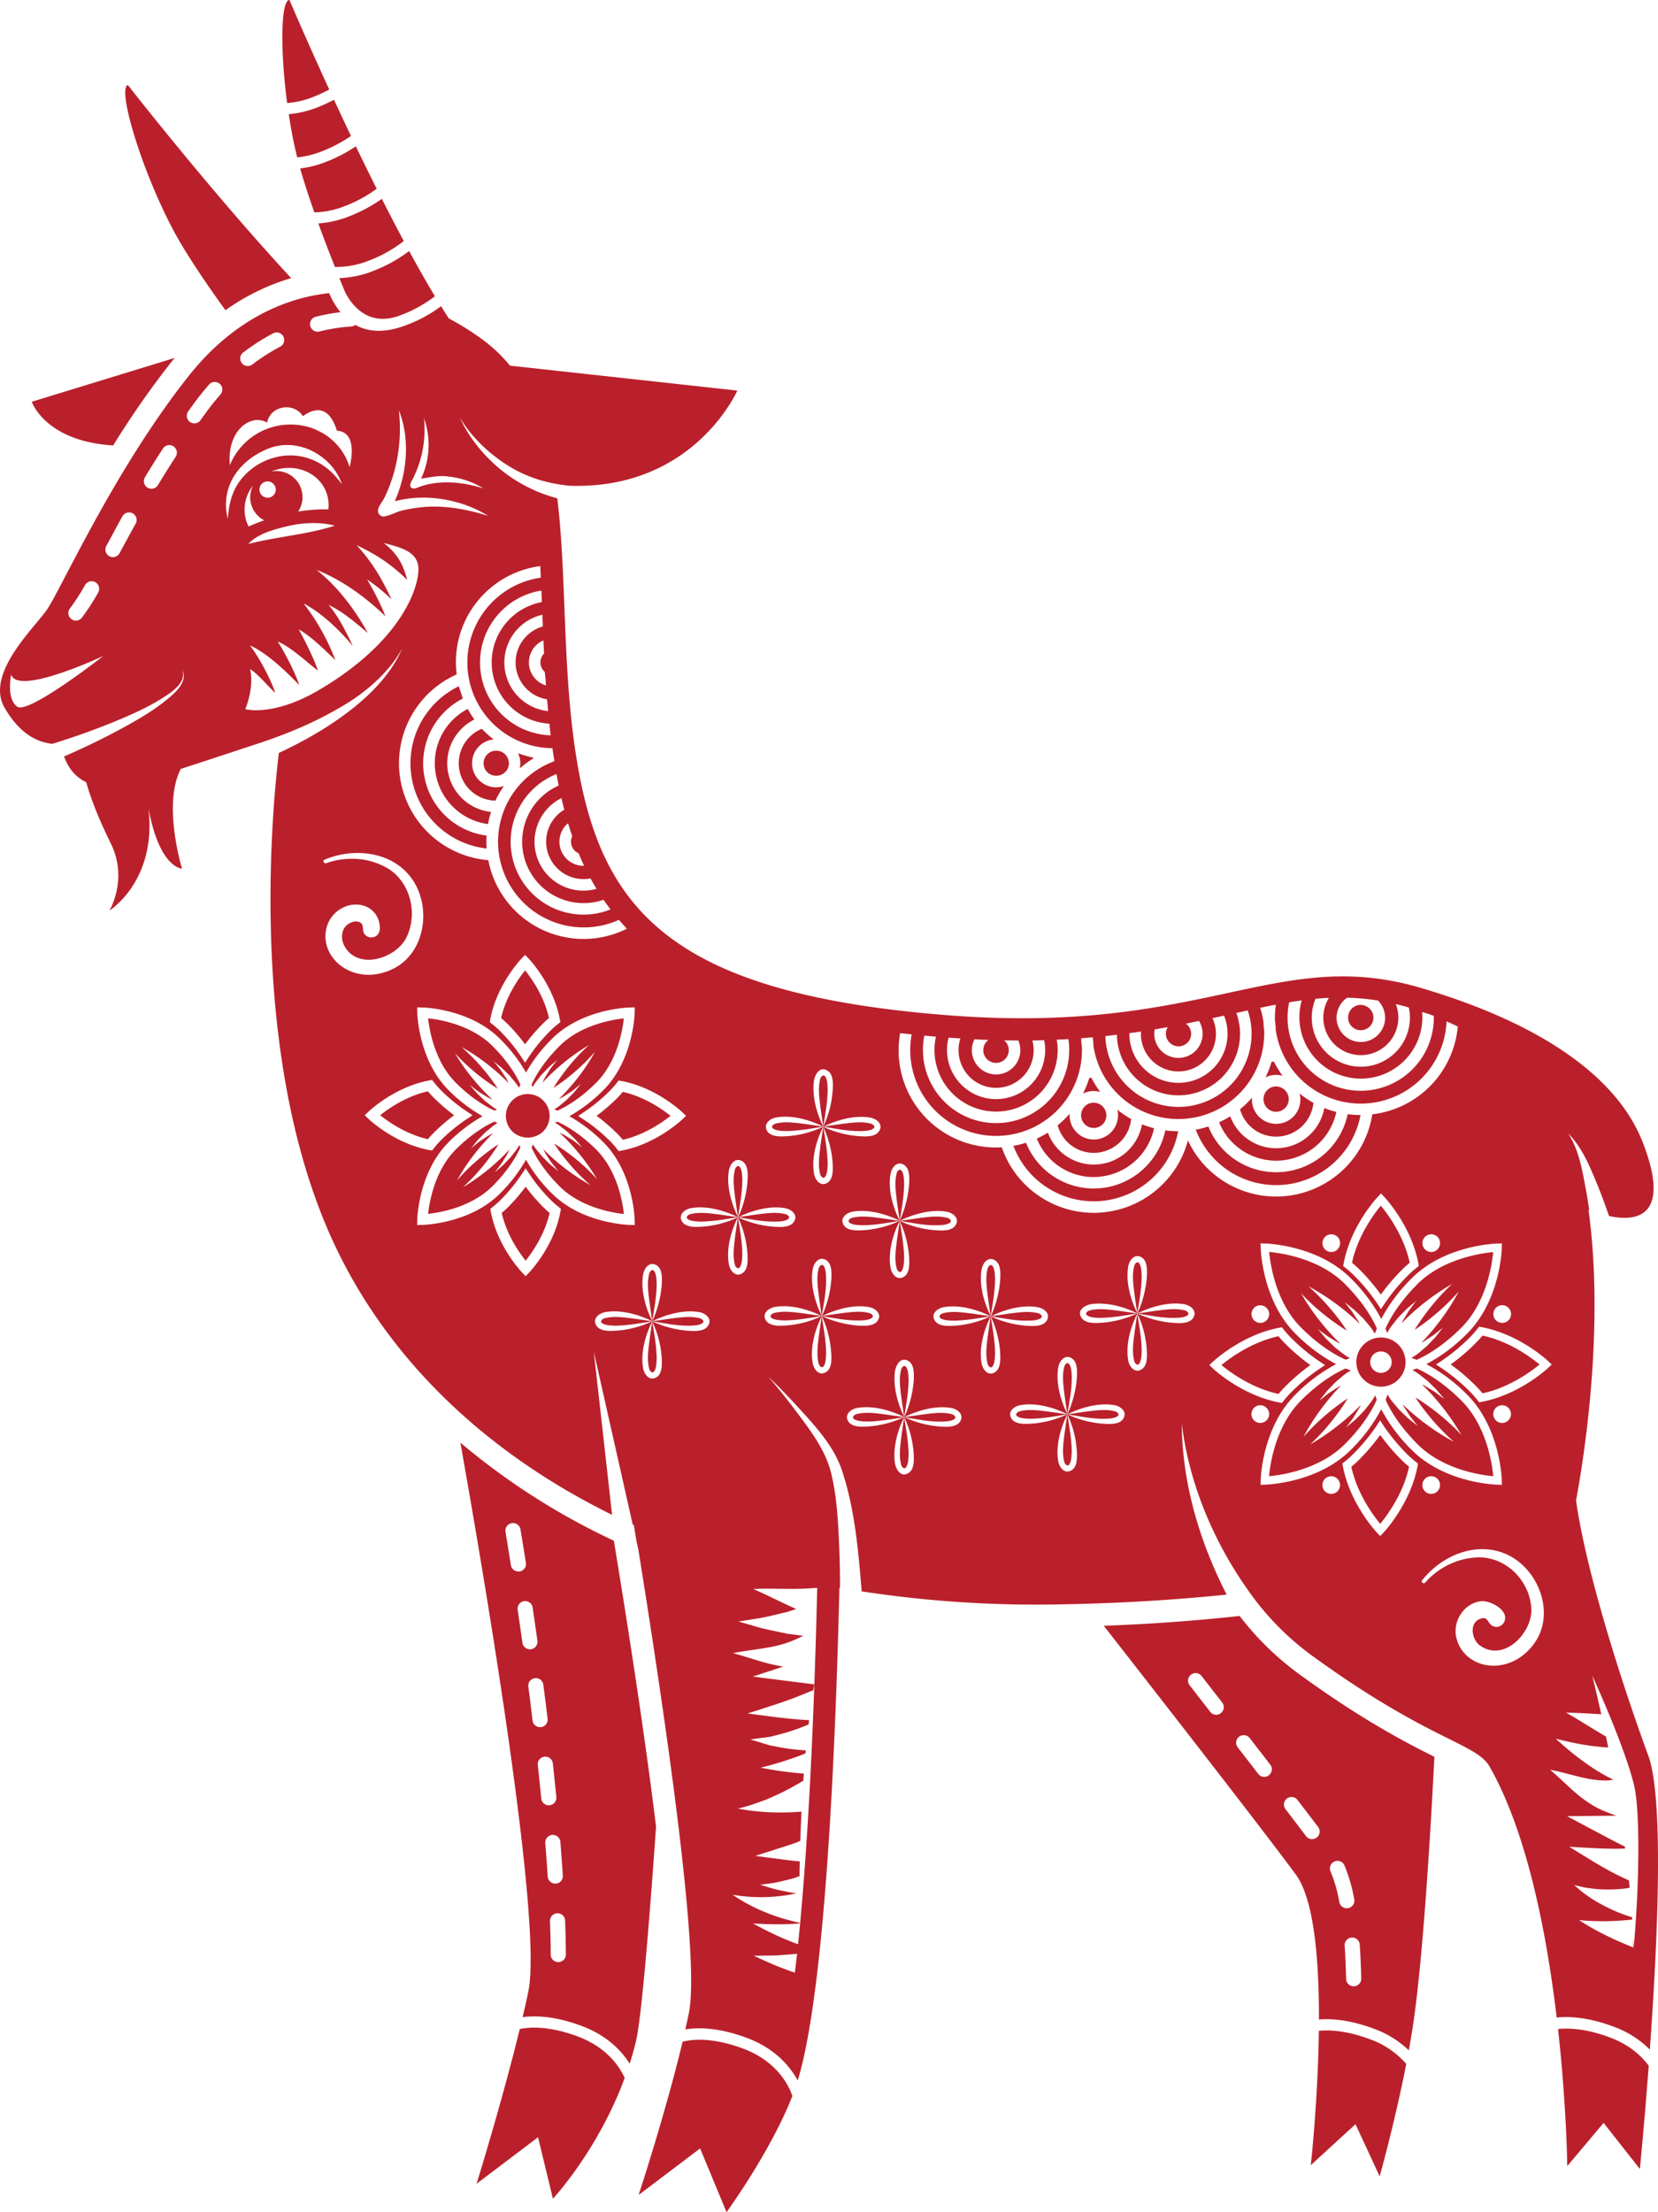 <svg id="图层_1" data-name="图层 1" xmlns="http://www.w3.org/2000/svg" viewBox="0 0 997.67 1331"><defs><style>.cls-1{fill:#ba202b;}</style></defs><path class="cls-1" d="M592.47,472.66A132.77,132.77,0,0,1,632,453.34c-49.27-53.27-98.22-116.17-98.22-116.17-7.29,1.95,11.22,61.37,33,97.29C574.29,446.85,583.55,460.33,592.47,472.66Z" transform="translate(-456.81 -286)"/><path class="cls-1" d="M524.91,554A545.7,545.7,0,0,1,560,503.68c.65-.81,1.31-1.57,2-2.35l-86.08,26.39S483.94,551.52,524.91,554Z" transform="translate(-456.81 -286)"/><path class="cls-1" d="M507.5,751.51s2.14,14,16,42c10.62,21.57-.85,40.35-.85,40.35s28.58-17.66,23.53-61.35c6.72,36.13,20.16,36.13,20.16,36.13S552.88,765,568,744.8C544.48,739.75,507.5,751.51,507.5,751.51Z" transform="translate(-456.81 -286)"/><path class="cls-1" d="M804.78,1511.38c-18-6.76-29.88-5.72-35.21-4.58-10.65,43.74-26,93.11-26,93.11l37-28,8.94,37s27.15-29,43.2-72.67C829.66,1529.47,822,1517.89,804.78,1511.38Z" transform="translate(-456.81 -286)"/><path class="cls-1" d="M774.72,1484.24c-1,4.94-2.19,10.12-3.44,15.43,7.18-1,19.22-.87,35.87,5.41,15.16,5.72,23.77,15,28.56,22.57,1.37-4.28,2.62-8.66,3.71-13.17,3.26-13.46,7.79-67.33,12.16-129.44C846,1339.3,837.42,1281.22,826.19,1213A415.58,415.58,0,0,1,733.84,1154C749.89,1244.33,783.33,1443,774.72,1484.24ZM797.3,1462a4.55,4.55,0,0,1-9.1,0c0-6.31-.19-13.07-.43-20.12a4.58,4.58,0,0,1,4.38-4.71,4.53,4.53,0,0,1,4.71,4.38C797.12,1448.73,797.27,1455.59,797.3,1462Zm-3.29-67.8c.54,6.83,1,13.61,1.47,20.29a4.55,4.55,0,0,1-4.24,4.84,4.62,4.62,0,0,1-4.85-4.25q-.64-10-1.47-20.13a4.56,4.56,0,0,1,9.09-.75ZM789.47,1347c.72,6.68,1.43,13.44,2.1,20.19a4.57,4.57,0,0,1-4.1,5,3.19,3.19,0,0,1-.45,0,4.56,4.56,0,0,1-4.52-4.12c-.65-6.73-1.36-13.44-2.08-20.09a4.55,4.55,0,1,1,9.05-1Zm-25.24-119.29c-2-12.6-3.24-20-3.24-20a4.55,4.55,0,0,1,9-1.53s1.26,7.44,3.26,20.13a4.57,4.57,0,0,1-3.79,5.21,5.81,5.81,0,0,1-.72,0A4.57,4.57,0,0,1,764.23,1227.73Zm6.95,46.7c-1-7.08-2-13.8-2.88-20a4.55,4.55,0,0,1,9-1.32c.91,6.25,1.88,13,2.88,20.08a4.56,4.56,0,0,1-3.88,5.15,4.46,4.46,0,0,1-.63,0A4.55,4.55,0,0,1,771.18,1274.43Zm3.6,26.73a4.55,4.55,0,1,1,9-1.18c.85,6.56,1.71,13.28,2.53,20.14a4.56,4.56,0,0,1-4,5.08c-.19,0-.37,0-.56,0a4.54,4.54,0,0,1-4.5-4C776.48,1314.39,775.64,1307.68,774.78,1301.16Z" transform="translate(-456.81 -286)"/><path class="cls-1" d="M1250.46,1501.08c7.35-.62,18.54.08,33.42,5.68a59.37,59.37,0,0,1,20.65,12.86c.75-4,1.44-8.11,2.08-12.13,6.69-41.87,11.59-130.06,13.32-164.48-17.73-8.87-43.83-22.33-82.31-50.42a174.76,174.76,0,0,1-34.87-34.32c-26.36,2.89-53.74,4.87-81.77,5.92,30.23,38.71,96.75,124,115.61,149.74C1247.59,1428.93,1250.54,1465.35,1250.46,1501.08ZM1275,1456c.44,6.31.75,13.19.91,20.44a4.55,4.55,0,1,1-9.1.2c-.16-7.11-.45-13.85-.89-20a4.57,4.57,0,0,1,4.23-4.86A4.51,4.51,0,0,1,1275,1456Zm-15.21-50a4.54,4.54,0,0,1,6,2.34,97.57,97.57,0,0,1,5.9,20.38,4.56,4.56,0,0,1-3.63,5.33,5,5,0,0,1-.86.08,4.54,4.54,0,0,1-4.46-3.71,87.43,87.43,0,0,0-5.29-18.41A4.56,4.56,0,0,1,1259.78,1406Zm-68.35-89.25a4.55,4.55,0,0,1-6.39-.8l-12.42-16a4.55,4.55,0,0,1,7.18-5.59l12.43,16A4.55,4.55,0,0,1,1191.43,1316.74Zm28.92,37.35a4.47,4.47,0,0,1-2.77,1,4.57,4.57,0,0,1-3.61-1.76l-12.39-16a4.56,4.56,0,0,1,7.21-5.59l12.39,16A4.55,4.55,0,0,1,1220.35,1354.09Zm28.73,37.52a4.57,4.57,0,0,1-6.38-.87c-3.64-4.82-7.78-10.23-12.26-16.08a4.55,4.55,0,1,1,7.21-5.54c4.5,5.86,8.65,11.29,12.31,16.1A4.56,4.56,0,0,1,1249.08,1391.61Z" transform="translate(-456.81 -286)"/><path class="cls-1" d="M1281.48,1513.07c-14.24-5.38-24.69-5.83-31.08-5.2-.51,41.86-4.84,80.84-4.84,80.84l26.89-24.64,14.55,31.37s9.09-32.32,16-67.61A51.47,51.47,0,0,0,1281.48,1513.07Z" transform="translate(-456.81 -286)"/><path class="cls-1" d="M779.68,936.46l2.74-3.55,3.09-3.23c2-2.23,4.39-4,6.53-5.91-1.72,2.39-3.72,4.51-5.15,7.06l-2.26,3.66-1.44,3c1.82-1.94,3.77-4,5.84-5.9a125.74,125.74,0,0,1,14.88-12.13c4.3-2.95,7.29-4.67,7.29-4.67s-2.59,2.32-6.16,6a121.93,121.93,0,0,0-11.77,14.54c-1.23,1.73-2.35,3.5-3.44,5.26,1.75-1.14,3.48-2.32,5.18-3.58a122.2,122.2,0,0,0,14.06-12c3.56-3.6,5.78-6.22,5.78-6.22s-1.63,3-4.42,7.36a125.25,125.25,0,0,1-11.65,15.13c-1.85,2.11-3.82,4.09-5.71,6l2.9-1.51,3.55-2.34c2.46-1.47,4.51-3.49,6.82-5.25-1.87,2.17-3.52,4.65-5.66,6.64l-3.12,3.14-3.45,2.84a27.74,27.74,0,0,1-3.67,2.61,8,8,0,0,0,1.83.83c7.37-3.31,15.72-9.22,23.23-16.73,12.6-12.6,15.86-31.16,16.7-38.78-7.65.83-26.22,4.12-38.79,16.71-8,8-13.58,16.15-16.71,23.1.21.54.4,1.06.57,1.58A25.78,25.78,0,0,1,779.68,936.46Z" transform="translate(-456.81 -286)"/><path class="cls-1" d="M758.36,898.54c1.31,1.11,2.45,2.14,3.51,3.17a112.43,112.43,0,0,1,10.9,12.61,110.93,110.93,0,0,1,10.88-12.6c1.07-1.05,2.2-2.08,3.51-3.18-2.94-13.19-10.55-23.94-14.39-28.7C768.94,874.61,761.29,885.38,758.36,898.54Z" transform="translate(-456.81 -286)"/><path class="cls-1" d="M721.33,784a51.48,51.48,0,0,0,28.29,12.52,1.75,1.75,0,0,0,0-.33,59.52,59.52,0,0,1,0-7.44,43.8,43.8,0,0,1-14.31-82.44l-2.43-7.4A51.52,51.52,0,0,0,721.33,784Z" transform="translate(-456.81 -286)"/><path class="cls-1" d="M730.09,957a108.05,108.05,0,0,1-12.61-10.89c-1.06-1.06-2.1-2.2-3.19-3.5-13.19,2.94-23.93,10.56-28.7,14.39,4.78,3.83,15.54,11.47,28.7,14.41,1.09-1.3,2.12-2.44,3.19-3.51A111.1,111.1,0,0,1,730.09,957Z" transform="translate(-456.81 -286)"/><path class="cls-1" d="M661,453.33c1.21,3,2.38,5.82,3.47,8.45,2.73,5.31,12.56,22.09,33.69,13.77a79.47,79.47,0,0,0,20.35-11.3c-5.13-8.5-10.32-17.7-15.51-27.21a87,87,0,0,1-21.7,12A60,60,0,0,1,661,453.33Z" transform="translate(-456.81 -286)"/><path class="cls-1" d="M773.11,1000a111.13,111.13,0,0,1-10.89,12.61c-1,1-2.2,2.06-3.52,3.18,3,13.19,10.57,23.94,14.41,28.71,3.83-4.78,11.48-15.56,14.41-28.71-1.11-.92-2.32-2-3.51-3.17A112.51,112.51,0,0,1,773.11,1000Z" transform="translate(-456.81 -286)"/><path class="cls-1" d="M727.65,720.82a36.92,36.92,0,0,0,22.82,61,59,59,0,0,1,1.81-7.33,29.4,29.4,0,0,1-10-55.59,57.47,57.47,0,0,1-4-6.37A36.85,36.85,0,0,0,727.65,720.82Z" transform="translate(-456.81 -286)"/><path class="cls-1" d="M923.47,962.05c-1.4.38-3.16,2-1.24,3.14,2.15,1.28,5.62,1.27,7.82,1.35,7.47-.15,14.76-1.47,22.12-2.7-3.92-.54-7.83-1.15-11.75-1.68C934.88,961.49,929,960.57,923.47,962.05Z" transform="translate(-456.81 -286)"/><path class="cls-1" d="M982.11,965.19c1.92-1.14.19-2.75-1.22-3.14-5.5-1.48-11.43-.55-17,.1-3.93.54-7.83,1.15-11.75,1.69,7.28,1.22,14.88,2.8,22.05,2.7C976.68,966.5,979.92,966.49,982.11,965.19Z" transform="translate(-456.81 -286)"/><path class="cls-1" d="M648.36,420.43c3.31,9.13,6.76,18.08,10,26.2a53.13,53.13,0,0,0,20.53-3.87A79.33,79.33,0,0,0,699.78,431c-4.45-8.3-8.87-16.81-13.21-25.35a91,91,0,0,1-19.79,10.57A61.61,61.61,0,0,1,648.36,420.43Z" transform="translate(-456.81 -286)"/><path class="cls-1" d="M637.43,387.35c.1.38.21.79.33,1.18,2.35,8.09,5.19,16.68,8.21,25.26A53.43,53.43,0,0,0,664.3,410a81.06,81.06,0,0,0,19.19-10.42c-4.32-8.59-8.52-17.17-12.55-25.55a90.61,90.61,0,0,1-18.17,9.44A62.36,62.36,0,0,1,637.43,387.35Z" transform="translate(-456.81 -286)"/><path class="cls-1" d="M950.36,992.57c.4,1.42,2,3.13,3.16,1.22,1.26-2.16,1.25-5.64,1.33-7.82-.15-7.48-1.46-14.77-2.68-22.13-.56,3.93-1.15,7.84-1.7,11.76C949.82,981.14,948.89,987.07,950.36,992.57Z" transform="translate(-456.81 -286)"/><path class="cls-1" d="M1425.74,1511.94c-14.52-5.46-25.06-5.83-31.41-5.15,5.17,46.38,5.55,82.48,5.55,82.48l21.86-26,21.83,27.74s2.65-26.36,5.34-62.15C1444.46,1522.88,1437.26,1516.29,1425.74,1511.94Z" transform="translate(-456.81 -286)"/><path class="cls-1" d="M969.47,1018.74c-1.41.39-3.14,2-1.23,3.14,2.16,1.28,5.64,1.25,7.82,1.34,7.48-.15,14.77-1.45,22.14-2.67-3.93-.57-7.84-1.16-11.77-1.7C980.9,1018.19,975,1017.27,969.47,1018.74Z" transform="translate(-456.81 -286)"/><path class="cls-1" d="M996.37,1049.25c.4,1.41,2,3.14,3.15,1.23,1.28-2.14,1.25-5.63,1.35-7.81-.16-7.47-1.46-14.77-2.67-22.12-.58,3.92-1.16,7.83-1.7,11.75C995.83,1037.84,994.9,1043.76,996.37,1049.25Z" transform="translate(-456.81 -286)"/><path class="cls-1" d="M815.8,957.36a110.11,110.11,0,0,1,12.59,10.89c1,1,2.07,2.18,3.19,3.51,13.19-3,23.94-10.58,28.7-14.4-4.77-3.83-15.55-11.47-28.7-14.41-1.12,1.35-2.16,2.5-3.19,3.52A111.11,111.11,0,0,1,815.8,957.36Z" transform="translate(-456.81 -286)"/><path class="cls-1" d="M1028.13,1021.88c1.92-1.13.18-2.75-1.23-3.14-5.5-1.46-11.42-.55-17,.11-3.92.54-7.84,1.13-11.74,1.7,7.27,1.21,14.86,2.78,22,2.67C1022.69,1023.18,1025.92,1023.17,1028.13,1021.88Z" transform="translate(-456.81 -286)"/><path class="cls-1" d="M999.52,990.61c-1.15-1.92-2.75-.17-3.15,1.23-1.47,5.5-.53,11.41.13,17,.54,3.93,1.12,7.83,1.7,11.75,1.21-7.28,2.56-14.89,2.67-22.06C1000.76,996,1000.82,992.79,999.52,990.61Z" transform="translate(-456.81 -286)"/><path class="cls-1" d="M1276.3,905.83a7.74,7.74,0,0,0,5.18-2.7,7.61,7.61,0,0,0,1.73-5.57,7.78,7.78,0,0,0-8.26-6.92,7.62,7.62,0,0,0,1.35,15.19Z" transform="translate(-456.81 -286)"/><path class="cls-1" d="M953.52,933.91c-1.15-1.91-2.76-.18-3.16,1.23-1.45,5.5-.54,11.42.11,17,.55,3.92,1.14,7.83,1.7,11.74,1.22-7.27,2.59-14.86,2.68-22C954.75,939.37,954.8,936.1,953.52,933.91Z" transform="translate(-456.81 -286)"/><path class="cls-1" d="M904.21,1518.67c-19.82-7.47-32.26-5.43-36.65-4.23-10.5,43.79-26.47,92.2-26.47,92.2l37-28L894,1617s26.69-36.7,39.61-69.89C932,1542.1,925.28,1526.61,904.21,1518.67Z" transform="translate(-456.81 -286)"/><path class="cls-1" d="M747.81,745.71a7.62,7.62,0,0,0,2.58,5.24,7.81,7.81,0,0,0,10.72-.71,7.38,7.38,0,0,0,1.89-5.48,7.61,7.61,0,0,0-15.19,1Z" transform="translate(-456.81 -286)"/><path class="cls-1" d="M738.49,730.35a22.49,22.49,0,0,0,16.44,37.37,58.15,58.15,0,0,1,5.09-8.79,14.49,14.49,0,0,1-15.53-23.3,14.56,14.56,0,0,1,9.32-4.76l.64.46c-1.19-.9-2.38-1.83-3.52-2.82-1.46-1.3-2.84-2.65-4.16-4A22.43,22.43,0,0,0,738.49,730.35Z" transform="translate(-456.81 -286)"/><path class="cls-1" d="M645.27,344.33a91.18,91.18,0,0,0,9.66-4.45C640.62,308.71,631,286,631,286c-5.26,0-5.63,30.12-1.41,62A54,54,0,0,0,645.27,344.33Z" transform="translate(-456.81 -286)"/><path class="cls-1" d="M630.56,354.7c1.35,8.89,3,17.78,5.11,26a55.47,55.47,0,0,0,14.63-3.59A83.92,83.92,0,0,0,668,367.81c-3.57-7.52-7-14.82-10.22-21.79a97,97,0,0,1-10,4.59A61.23,61.23,0,0,1,630.56,354.7Z" transform="translate(-456.81 -286)"/><path class="cls-1" d="M769.54,748.35a59,59,0,0,1,8.78-6.38l-.66.44c0-.21-.07-.41-.1-.61a57.51,57.51,0,0,1-9-2.61,14.45,14.45,0,0,1,1.32,5.13A14,14,0,0,1,769.54,748.35Z" transform="translate(-456.81 -286)"/><path class="cls-1" d="M981.18,1079.16c1.91-1.15.19-2.75-1.21-3.13-5.51-1.48-11.43-.55-17,.11-3.93.52-7.84,1.12-11.75,1.68,7.27,1.22,14.87,2.77,22,2.68C975.75,1080.47,979,1080.46,981.18,1079.16Z" transform="translate(-456.81 -286)"/><path class="cls-1" d="M1118.86,943a58.1,58.1,0,0,1-6.1-10.13c.26.57.6,1.09.87,1.64-.22,0-.44,0-.67,0s-.5.06-.74.1c.17-.6.39-1.18.54-1.77a59.15,59.15,0,0,1-4.28,11.13,14.66,14.66,0,0,1,5.17-1.49A14.44,14.44,0,0,1,1118.86,943Z" transform="translate(-456.81 -286)"/><path class="cls-1" d="M1051.1,1106.66c.38,1.4,2,3.14,3.15,1.22,1.28-2.15,1.25-5.63,1.35-7.82-.15-7.47-1.47-14.77-2.69-22.12-.57,3.92-1.17,7.83-1.7,11.75C1050.55,1095.24,1049.62,1101.16,1051.1,1106.66Z" transform="translate(-456.81 -286)"/><path class="cls-1" d="M1115.63,964.63a7.6,7.6,0,0,0,6.9-8.27,7.78,7.78,0,0,0-8.26-6.91,7.62,7.62,0,1,0,1.36,15.18Z" transform="translate(-456.81 -286)"/><path class="cls-1" d="M1148.69,985.28a43.94,43.94,0,0,1-74.51-11.73,57.37,57.37,0,0,1-7.57,1.89,51.7,51.7,0,0,0,99.14-8.81,58.73,58.73,0,0,1-7.74-.52A43.55,43.55,0,0,1,1148.69,985.28Z" transform="translate(-456.81 -286)"/><path class="cls-1" d="M1228.58,933.27a61.81,61.81,0,0,1-5.22-8.49c-.22,0-.44,0-.67,0s-.48.07-.73.1a59.55,59.55,0,0,1-3.65,9.33,14.21,14.21,0,0,1,5.09-1.44A14.47,14.47,0,0,1,1228.58,933.27Z" transform="translate(-456.81 -286)"/><path class="cls-1" d="M1142.47,1046.31c-1.15-1.9-2.75-.18-3.13,1.24-1.49,5.49-.57,11.41.1,17,.54,3.92,1.13,7.83,1.69,11.76,1.22-7.29,2.59-14.89,2.69-22C1143.72,1051.77,1143.77,1048.51,1142.47,1046.31Z" transform="translate(-456.81 -286)"/><path class="cls-1" d="M1118.23,994a37.06,37.06,0,0,0,33-29.17,57.77,57.77,0,0,1-7.24-2.37,29.48,29.48,0,0,1-56.64,5,55.5,55.5,0,0,1-6.66,3.59,36.9,36.9,0,0,0,37.58,23Z" transform="translate(-456.81 -286)"/><path class="cls-1" d="M1117,979.53a22.6,22.6,0,0,0,20.45-20.24,58.91,58.91,0,0,1-8.34-5.63,10.07,10.07,0,0,1,.39,2.09,14.57,14.57,0,0,1-26.11,10.11,14.78,14.78,0,0,1-2.91-7.53,14.15,14.15,0,0,1,0-2.26,59.29,59.29,0,0,1-7.24,7A22.41,22.41,0,0,0,1117,979.53Z" transform="translate(-456.81 -286)"/><path class="cls-1" d="M1100.38,1107c-1.16-1.92-2.75-.18-3.15,1.22-1.47,5.51-.54,11.42.11,17,.54,3.93,1.13,7.83,1.7,11.75,1.21-7.27,2.76-14.88,2.67-22C1101.69,1112.44,1101.67,1109.2,1100.38,1107Z" transform="translate(-456.81 -286)"/><path class="cls-1" d="M1070.32,1135.14c-1.41.38-3.14,2-1.23,3.15,2.17,1.28,5.65,1.25,7.84,1.34,7.47-.15,14.76-1.45,22.11-2.68-3.92-.56-7.82-1.16-11.75-1.7C1081.76,1134.59,1075.82,1133.67,1070.32,1135.14Z" transform="translate(-456.81 -286)"/><path class="cls-1" d="M1097.23,1165.66c.4,1.4,2,3.14,3.15,1.22,1.28-2.15,1.25-5.64,1.33-7.82-.13-7.47-1.45-14.77-2.67-22.11-.57,3.92-1.16,7.82-1.7,11.75C1096.69,1154.24,1095.74,1160.17,1097.23,1165.66Z" transform="translate(-456.81 -286)"/><path class="cls-1" d="M1112.42,1074.45c-1.42.39-3.14,2-1.23,3.15,2.16,1.28,5.65,1.25,7.84,1.33,7.46-.14,14.75-1.45,22.1-2.66-3.92-.57-7.83-1.16-11.76-1.71C1123.84,1073.91,1117.91,1073,1112.42,1074.45Z" transform="translate(-456.81 -286)"/><path class="cls-1" d="M1139.33,1105c.39,1.41,2,3.14,3.14,1.24,1.28-2.16,1.26-5.64,1.35-7.83-.15-7.47-1.47-14.77-2.69-22.11-.56,3.91-1.15,7.82-1.69,11.75C1138.77,1093.55,1137.85,1099.48,1139.33,1105Z" transform="translate(-456.81 -286)"/><path class="cls-1" d="M1129,1138.29c1.92-1.14.18-2.76-1.23-3.15-5.5-1.47-11.42-.55-17,.1-3.93.55-7.84,1.15-11.76,1.71,7.27,1.21,14.88,2.78,22,2.68C1123.54,1139.59,1126.79,1139.58,1129,1138.29Z" transform="translate(-456.81 -286)"/><path class="cls-1" d="M1171.08,1077.6c1.91-1.15.19-2.75-1.23-3.15-5.49-1.48-11.42-.55-17,.11-3.92.55-7.84,1.14-11.76,1.71,7.28,1.2,14.89,2.77,22,2.66C1165.62,1078.9,1168.88,1078.9,1171.08,1077.6Z" transform="translate(-456.81 -286)"/><path class="cls-1" d="M1269.11,1103.18l-.85-.49a32,32,0,0,1-4.21-2.89l-4-3.15-5.39-5.27-4.8-5.69,5.94,4.41,6.25,3.77,1.31.6c-1.69-1.63-3.41-3.36-5-5.1a142.47,142.47,0,0,1-13.51-17c-3.28-4.87-5.17-8.27-5.17-8.27s2.63,2.89,6.89,6.84a137.32,137.32,0,0,0,16.53,13c1.41,1,2.8,1.83,4.19,2.68-.89-1.37-1.81-2.74-2.82-4.12a136.1,136.1,0,0,0-13.36-15.92c-4-4.08-6.92-6.59-6.92-6.59s3.41,1.75,8.35,4.85a141.07,141.07,0,0,1,17.28,12.9c1.76,1.51,3.51,3.15,5.17,4.75l-.63-1.23-3.88-6-4.51-5.72,5.79,4.58,5.39,5.17,3.24,3.87a27.79,27.79,0,0,1,3,4.1l.52.81c.14,0,.27-.08.4-.1.3-.88.6-1.78,1-2.69-3.52-8-9.89-17.42-19.27-26.8-15.15-15.16-37.78-18.51-45.53-19.23.72,7.76,4.09,30.42,19.22,45.54,9.37,9.38,18.77,15.75,26.79,19.27C1267.38,1103.76,1268.24,1103.46,1269.11,1103.18Z" transform="translate(-456.81 -286)"/><path class="cls-1" d="M1292,1087.09a28,28,0,0,1,2.89-4.21l3.14-4,5.27-5.4,5.68-4.81-4.41,5.95-3.76,6.26-.59,1.3c1.62-1.69,3.34-3.41,5.09-5a142.29,142.29,0,0,1,17-13.5c4.87-3.28,8.27-5.18,8.27-5.18s-2.9,2.63-6.84,6.9a136.73,136.73,0,0,0-13,16.53q-1.44,2.1-2.68,4.18c1.36-.89,2.72-1.81,4.11-2.82A138.82,138.82,0,0,0,1328,1070c4.07-4,6.57-6.93,6.57-6.93s-1.76,3.43-4.85,8.36a141,141,0,0,1-12.9,17.27c-1.5,1.78-3.14,3.51-4.73,5.17l1.21-.61,6-3.9,5.7-4.51-4.57,5.8-5.17,5.39-3.86,3.24a27.55,27.55,0,0,1-4.11,3l-1.17.76c1,.33,2.08.7,3.16,1.11,8-3.51,17.44-9.89,26.8-19.26,15.13-15.12,18.5-37.77,19.22-45.54-7.75.73-30.42,4.11-45.54,19.23-9.35,9.38-15.74,18.77-19.25,26.8.34.88.63,1.74.92,2.59Z" transform="translate(-456.81 -286)"/><path class="cls-1" d="M1284.36,1125.56l-.49.82a31.82,31.82,0,0,1-2.89,4.22l-3.16,4-5.25,5.39-5.69,4.8,4.4-5.94,3.77-6.25.59-1.29c-1.62,1.67-3.35,3.39-5.07,5a142.87,142.87,0,0,1-17,13.5c-4.88,3.29-8.29,5.18-8.29,5.18s2.9-2.64,6.84-6.89a138.49,138.49,0,0,0,13-16.54c.94-1.39,1.82-2.78,2.67-4.19-1.38.91-2.73,1.82-4.12,2.84a136.79,136.79,0,0,0-15.92,13.35c-4.08,4-6.59,6.93-6.59,6.93s1.76-3.43,4.87-8.35a139.9,139.9,0,0,1,12.89-17.29c1.5-1.76,3.14-3.51,4.75-5.17l-1.23.61-6,3.89-5.71,4.51,4.58-5.78,5.18-5.39,3.86-3.24a27.79,27.79,0,0,1,4.1-3l1.16-.76c-1-.34-2.09-.7-3.16-1.12-8,3.51-17.42,9.9-26.79,19.26-15.15,15.14-18.51,37.78-19.22,45.54,7.75-.71,30.41-4.1,45.54-19.23,9.37-9.36,15.74-18.77,19.26-26.79C1284.94,1127.26,1284.65,1126.41,1284.36,1125.56Z" transform="translate(-456.81 -286)"/><path class="cls-1" d="M1277.31,1116a14.8,14.8,0,1,0,0-20.93A14.79,14.79,0,0,0,1277.31,1116Zm5.91-15a6.45,6.45,0,1,1,0,9.13A6.44,6.44,0,0,1,1283.22,1101Z" transform="translate(-456.81 -286)"/><path class="cls-1" d="M1448.62,1342.23c-13.71-37.21-37-107.77-43.46-153.4,4-21.4,17.53-101.85,7.51-174.89l.4.14q-1-7.37-2.41-14.69c-2-10.67-4.14-22.19-10.22-31.36,8.06,7.9,12.67,19,16.93,29.27,2.78,6.68,5.27,13.5,7.62,20.35,22.07,4.67,35.41-5,20.55-43.74-21.69-56.62-99.15-83.15-132.72-93.21-87.51-26.23-130.16,28.22-285.17,16.18-173.11-13.44-211.76-67.22-225.21-163-7.1-50.62-4.83-103.1-10.28-148.06A91,91,0,0,1,762,571.55c-11.79-8.58-22.47-20.95-28.46-34.29,7,11.91,18.09,22.23,29.83,29.41,11.29,6.9,23.24,10.26,36,11.58C874.28,580.91,900.47,521,900.47,521L763.68,506A91.38,91.38,0,0,0,747,490.19a168.35,168.35,0,0,0-20.17-12.64c-1.53-2.36-3.07-4.82-4.62-7.32a82.93,82.93,0,0,1-21.53,11.6c-13.3,5-23,3.57-30.07-.35a4.26,4.26,0,0,1-2.34.95,106.34,106.34,0,0,0-19.13,3,4.39,4.39,0,0,1-1.13.15,4.56,4.56,0,0,1-1.12-9,114.83,114.83,0,0,1,14.78-2.74,46.7,46.7,0,0,1-6.8-11.47c-31.58,3.42-61.05,20.29-84.33,49.6-45.38,57.14-77.32,129.4-85.71,141.16s-37,38.65-25.2,58.82c9.66,16.57,20.45,20.66,28.66,21.59,13.74-4.23,27.35-9.11,40.6-14.68,8.72-3.68,17.45-7.65,25.46-12.72,5.51-3.48,15.16-9.6,12-17.3,4.11,7.63-5.28,15.08-10.6,19.26-7.57,6-16,10.88-24.42,15.51-11.69,6.4-23.74,12.22-36,17.54,7,18.74,24.3,22,48.31,14.5,19.7-6.16,54.71-17.72,72-23.47,16.14-5.53,31.35-12,46.07-20.68,14.13-8,29.39-20.83,37.08-35.39-6.32,15.4-20.11,29-33.2,38.8-12.85,9.67-26.56,17.32-41,24.14-4.85,40.57-18.24,192.53,36.65,302.28,32.49,65,88.57,119.07,163.88,156.1l-11-98.11,23.42,104,.67.31q.8,4.88,1.64,9.9l1.07,4.8c16.24,101.1,37.46,245.19,30.35,279.24-.65,3.11-1.35,6.27-2.08,9.48,6.94-1.19,19.51-1.5,37.32,5.2,17.21,6.48,26,17.58,30.3,25.52.19-.62.38-1.22.56-1.83,16.34-56.12,22.35-202.48,24.54-294.64l.36.06c0-8.78-.16-17.53-.55-26.29-.62-14.3-1.4-29-4.86-43-3.3-13.33-12-24.93-20.13-35.76-5.61-7.49-11.43-14.87-17.57-21.94,6.82,6.47,13.32,13.29,19.63,20.24,9.64,10.6,19.88,22,24.52,35.73,7.83,23.2,10,48.69,12,73.14a693.16,693.16,0,0,0,117.79,7.85c37.52-.59,71.38-2.77,101.83-5.91-16.23-31.67-26.81-67.06-27-102.77,4.45,36.43,19.43,71.61,40.68,101.28a165.84,165.84,0,0,0,36.91,37.65c70.58,51.53,99.53,53.19,107.56,67.23,22.73,39.83,34.43,100.63,40.44,151.09,7.3-.78,18.91-.31,34.56,5.59a58.76,58.76,0,0,1,21.48,13.71C1454.19,1455.52,1458.2,1368.27,1448.62,1342.23ZM498.88,652.07a119.9,119.9,0,0,0,9.06-14,4.55,4.55,0,1,1,7.89,4.53,129.1,129.1,0,0,1-9.78,15.05,4.55,4.55,0,0,1-3.59,1.74,4.64,4.64,0,0,1-2.81-1A4.57,4.57,0,0,1,498.88,652.07Zm-31.7,59.11c-6.72-4.77-3.65-19.33-3.65-19.33C467.45,705,519,680.65,519,680.65S473.9,716,467.18,711.18Zm71.24-110.09c-3.51,6.31-6.69,12.22-9.64,17.73a4.55,4.55,0,0,1-4,2.4,4.5,4.5,0,0,1-2.14-.54,4.56,4.56,0,0,1-1.87-6.16c3-5.54,6.18-11.5,9.7-17.85a4.56,4.56,0,0,1,8,4.42Zm24.08-40.23c-3.59,5.53-7.17,11.27-10.67,17a4.54,4.54,0,0,1-3.9,2.2,4.42,4.42,0,0,1-2.34-.66,4.54,4.54,0,0,1-1.55-6.25c3.53-5.85,7.17-11.66,10.81-17.28a4.56,4.56,0,0,1,7.65,5Zm802,512a5.32,5.32,0,0,1-7.53,7.52,5.32,5.32,0,1,1,7.53-7.52ZM1267.39,886.3A138.12,138.12,0,0,1,1286,888a16.81,16.81,0,0,1,1.24,1.42,14.6,14.6,0,1,1-19.84-3.12Zm-19,.66q4-.39,8.09-.58a22.57,22.57,0,1,0,41.66,9.86,21.9,21.9,0,0,0-1.41-6.12c2.59.61,5.18,1.31,7.79,2.07a28.16,28.16,0,0,1,.55,3.43,29.53,29.53,0,1,1-56.68-8.66Zm-15.78,2.09c2.51-.41,5-.8,7.48-1.14a37,37,0,1,0,72.48,7,63.6,63.6,0,0,1,7,2.34,44,44,0,1,1-87-8.24Zm-80.94,16.28c2.64-.44,5.24-.88,7.8-1.35a7.62,7.62,0,0,0,12.31,8.9,7.54,7.54,0,0,0-1.39-11c2.67-.53,5.31-1.06,7.88-1.6a14.55,14.55,0,0,1-11.06,22.18,14.56,14.56,0,0,1-15.8-13.23A14.3,14.3,0,0,1,1151.64,905.33Zm-8.27,1.31a21.94,21.94,0,0,0,0,3.34,22.58,22.58,0,1,0,43-11.37l6.94-1.53a29,29,0,0,1,2,8.28,29.53,29.53,0,0,1-52.93,20.48,29.58,29.58,0,0,1-5.9-15.24,27,27,0,0,1-.1-3C1138.73,907.31,1141.07,907,1143.37,906.64Zm-14.48,1.94c0,.89,0,1.78.1,2.68a37.05,37.05,0,1,0,73.81-6.56,37.83,37.83,0,0,0-2.08-9.25l6.85-1.5a43.61,43.61,0,0,1,2.15,10.14,44,44,0,1,1-87.67,7.78c-.06-.85-.06-1.68-.09-2.52Q1125.47,909,1128.89,908.58Zm-85.75,2.74c2.82.14,5.62.27,8.41.37a7.67,7.67,0,1,0,9.46.25q4.31.09,8.52.09a14.26,14.26,0,0,1,1.14,4.42,14.58,14.58,0,1,1-27.53-5.13Zm-15.54-1c2.36.18,4.7.33,7.05.47a22.78,22.78,0,0,0-1,8.9A22.59,22.59,0,1,0,1078,912c2.4,0,4.75-.08,7.08-.15a27.67,27.67,0,0,1,.53,3.3,29.53,29.53,0,0,1-52.94,20.47,29.55,29.55,0,0,1-5.89-15.26A29.24,29.24,0,0,1,1027.6,910.36ZM1013,909.11c2.3.22,4.64.41,7,.6a37.06,37.06,0,1,0,73.09,4.74c-.09-1-.3-1.93-.47-2.9,2.38-.1,4.74-.22,7.06-.36.13.88.24,1.76.34,2.65a44,44,0,0,1-87.67,7.78A45,45,0,0,1,1013,909.11Zm-20.3,83.11c.66-3.77,4-8,8.15-5.3,3.54,2.28,3.16,8,3,11.64a66,66,0,0,1-5.69,22c8.32-4.15,19-7.14,28.33-5.49,3.77.66,8,4,5.27,8.16-2.3,3.52-8,3.22-11.65,3a60.82,60.82,0,0,1-21.95-5.68,60.69,60.69,0,0,1,5.69,22c.18,3.62.49,9.29-3,11.57-4.17,2.7-7.49-1.53-8.15-5.29-1.65-9.35,1.34-20,5.51-28.33a60.29,60.29,0,0,1-22.06,5.69c-3.63.18-9.3.49-11.57-3-2.73-4.18,1.5-7.51,5.28-8.16,9.35-1.64,20,1.34,28.35,5.49C994,1012.23,991,1001.57,992.69,992.22Zm-68.85-33.86c9.35-1.66,20,1.35,28.33,5.48-4-8.12-6.68-17.92-5.67-27,.43-4,3.49-9.74,8.35-6.56,3.52,2.29,3.23,8,3,11.65a60.64,60.64,0,0,1-5.7,22c8.32-4.13,19-7.15,28.34-5.48,3.77.67,8,4,5.27,8.18-2.29,3.51-8,3.23-11.64,3a60.56,60.56,0,0,1-22-5.71,60,60,0,0,1,5.7,22.06c.17,3.61.48,9.28-3,11.57-4.2,2.74-7.51-1.51-8.17-5.28-1.64-9.36,1.33-20,5.49-28.35a59.84,59.84,0,0,1-22.06,5.72c-3.63.19-9.3.48-11.56-3C915.84,962.33,920.07,959,923.84,958.36Zm-56.6-3.26,2.38,2.26-2.38,2.26c-.64.6-15.78,14.79-36.3,18.63l-1.84.35-1.17-1.46a56.53,56.53,0,0,0-3.93-4.49A102.52,102.52,0,0,0,808.64,960l-3.9-2.59,3.9-2.6A102,102,0,0,0,824,942.06a53.67,53.67,0,0,0,3.92-4.49l1.17-1.47,1.85.34C851.44,940.3,866.6,954.49,867.24,955.1ZM798.65,781.37c.78,2.59,1.62,5.2,2.52,7.78a7.59,7.59,0,0,0,1.8,9,6.33,6.33,0,0,0,2,1.19c1,2.55,2.16,5.09,3.33,7.61-.11,0-.21,0-.32,0a14.53,14.53,0,0,1-10.91-24.14A12.67,12.67,0,0,1,798.65,781.37Zm-2.3-8.21a22.28,22.28,0,0,0-5.28,4.37,22.51,22.51,0,0,0,21.09,37c1.13,2.1,2.36,4.18,3.61,6.25a29.06,29.06,0,0,1-7.78,1.09,29.41,29.41,0,0,1-13.37-55.67C795.16,768.52,795.75,770.83,796.35,773.16ZM793,758.64a36.95,36.95,0,0,0,27,68.72c1.32,2,2.73,3.9,4.18,5.81a43.84,43.84,0,1,1-32.5-81.44C792.08,754,792.52,756.34,793,758.64Zm-8.82-79.37c-.08.09-.19.16-.28.26a7.59,7.59,0,0,0-1.88,5.52,7.41,7.41,0,0,0,2.58,5.2c.37,2.82.55,5.48.74,8.14a14.24,14.24,0,0,1-5.33-2.93,14.45,14.45,0,0,1-4.92-10A14.61,14.61,0,0,1,778.68,675a14.43,14.43,0,0,1,5.12-3.7Q784,675.26,784.18,679.27Zm-.74-16.34A22.48,22.48,0,0,0,786,706.76c.21,2.37.41,4.73.64,7.1a29.45,29.45,0,0,1-3.44-58C783.25,658.19,783.35,660.55,783.44,662.93Zm-.59-14.67a36.93,36.93,0,0,0,4.53,73.17c.25,2.33.52,4.64.81,7a43.84,43.84,0,0,1-5.62-87.11C782.67,643.6,782.76,645.93,782.85,648.26ZM705,574.51a65.33,65.33,0,0,0,6.92-36.84A47.51,47.51,0,0,1,710.17,574c4.77-.68,9.08-1.77,14-1.51a52.91,52.91,0,0,1,13.22,2.57l.31.1c1.89.66,1.19.43.44.17a45.06,45.06,0,0,1,9.4,4.48c-10.18-3.16-21.2-4.69-31.77-2.69a40.52,40.52,0,0,0-7.9,2.35c-1.66.67-4.45.83-4.22-1.89A9.61,9.61,0,0,1,705,574.51Zm-20.71,18.17c.55-2.63,2.85-5.06,4-7.52a96.58,96.58,0,0,0,5-12.87,97.93,97.93,0,0,0,3.52-39.44c6.92,17.37,5,37.91-2.45,54.74,13.66-3.55,27.37-2.62,40.8,1.64-.13-.05,0,0,.48.15,2.33.82,2,.74,1.26.47a67.63,67.63,0,0,1,13.61,6.54c-13.09-4.19-28.11-6.83-41.83-5a79.65,79.65,0,0,0-10.74,2c-3,.85-6,2.49-9,3.14A3.43,3.43,0,0,1,684.31,592.68ZM603.15,498.1a126.13,126.13,0,0,1,17.63-11.33,4.55,4.55,0,1,1,4.26,8,116.64,116.64,0,0,0-16.35,10.52,4.55,4.55,0,1,1-5.54-7.23Zm14.36,42.14c2.35-10.78,16.63-12.1,21.51-3.82,10-7.2,16.82-3.28,20.53,8.75,12.6.75,8.42,18.75,7.59,21.91-.28-.92-.53-1.84-.89-2.73a35.73,35.73,0,0,0-18.81-19.54c-.37-.19-.73-.35-1.1-.52a28.72,28.72,0,0,0-6.14-1.91,39.42,39.42,0,0,0-45.08,23.48C593.21,544.67,608,534.68,617.51,540.24Zm-27.85-17.11c-3.3,3.74-6.53,7.77-9.56,12l-2.57,3.59a4.55,4.55,0,1,1-7.43-5.25c.87-1.22,1.73-2.44,2.62-3.66,3.2-4.44,6.61-8.71,10.13-12.69a4.55,4.55,0,0,1,6.81,6Zm4.23,75c-4.86-19.43,7-35.41,24.66-42.32s38.28,4.33,44,21.57c-5.59-7.6-11.77-13.09-21-15.89a35.26,35.26,0,0,0-18.24-.52,38.74,38.74,0,0,0-20.49,12.29C596.6,580.54,594.52,588.85,593.89,598.17Zm43.88-18.73a15.71,15.71,0,0,0-17.69-9.68c.22-.08.42-.19.64-.28,13.13-5.15,27.64.47,32.35,12.56a21.63,21.63,0,0,1,1.33,10.47,98.85,98.85,0,0,0-18.18,1.34A15.65,15.65,0,0,0,637.77,579.44Zm-15.36-.63a4.91,4.91,0,1,1-6.35-2.79A4.91,4.91,0,0,1,622.41,578.81Zm7.2,23.85c9.15-2.15,19.48-2.78,28.63-.34-16.93,5.47-34.88,6.56-52,11C611.93,607.07,621.68,604.53,629.61,602.66ZM609.06,578.2a15.53,15.53,0,0,0,6.72,20.85c-3.25,1.14-6.38,2.38-9.34,3.74-.35-.67-.68-1.39-1-2.11A23,23,0,0,1,609.06,578.2Zm39.77,122.91c-27.77,16.37-44.42,11.56-44.42,11.56s5.52-12.74,2.89-24.09c4.38,2.5,11.56,11.16,15.13,14.33-2.38-7.57-9.46-21.11-15.18-28.53,10.34,4.46,22.41,16.36,29.61,23.75-2.18-6.82-8.59-19.48-13-26.16,7.6,3,17.9,12.71,24.27,17.56-2-6.38-8-18.58-11.59-24.84,7.33,4,16.12,12.76,22.05,18.49A130.65,130.65,0,0,0,639.44,649c11.63,6.3,21.37,15.92,29.68,25.64-3.89-8.12-8.43-17.39-14.54-24.67,8.48,4,16.41,10.84,23.57,16.88-7.41-13.42-17.7-27.53-30.8-37.93,15.33,6,29.84,16.71,41.45,27.92a159,159,0,0,0-11.09-22.14,93.73,93.73,0,0,1,14.69,12c-5.68-12.28-11.23-21.92-21-32.71,12.9,6.28,20.19,11.11,30.48,20.92-2.62-9.5-5.74-15.54-14.14-22.2,11.51,2.94,21.06,5.63,20.85,16.25C708.4,640.54,697.75,672.28,648.83,701.11Zm62.64,5.45a58.62,58.62,0,0,1,20.14-14.78,58.29,58.29,0,0,1,50.31-65.18c.1,2.3.22,4.62.32,6.95a51.57,51.57,0,0,0,7,102.61c.36,2.59.75,5.21,1.17,7.83a51.56,51.56,0,1,0,38.84,95.45c1.55,1.8,3.12,3.59,4.77,5.34a58.34,58.34,0,0,1-83.38-41.25,58.51,58.51,0,0,1-39.12-97ZM794,901l-1.48,1.17a52.6,52.6,0,0,0-4.48,3.93,101.26,101.26,0,0,0-12.69,15.33l-2.59,3.93-2.6-3.93a102.69,102.69,0,0,0-12.71-15.35c-1.25-1.23-2.68-2.48-4.48-3.93L751.51,901l.34-1.83c3.85-20.53,18.06-35.67,18.66-36.3l2.26-2.37,2.25,2.37c.62.63,14.8,15.78,18.64,36.31ZM653.55,843.33c2.65-8.79,11.92-14.74,21.06-12.67a13.46,13.46,0,0,1,9.81,8.49c1,2.86,1.76,7.21-.7,9.54a5.15,5.15,0,0,1-7.79-1c-1.25-2,0-5.36-2.4-6.66-2.8-1.54-6.6.05-8.63,2.18-2.76,2.95-2.87,8-1.08,11.48,7.82,15.55,31.21,8.16,37.53-4.59,7-14.21,2.54-33.09-11-41.5a42.1,42.1,0,0,0-22.77-5.88,44.19,44.19,0,0,0-10.17,1.33c-1.43.36-2.82.81-4.21,1.29s-2.6-1.44-1.07-2.09c17.64-7.53,40.93-5,52.62,11.62s8.17,43.42-10.28,53.46c-9.38,5.09-20.83,5.87-30.16.34C655.48,863.45,650.5,853.41,653.55,843.33ZM676.27,957l2.37-2.25c.64-.6,15.78-14.8,36.3-18.65l1.84-.33,1.17,1.46a53.91,53.91,0,0,0,3.94,4.47,99,99,0,0,0,15.35,12.71l3.94,2.59-3.92,2.6a99.34,99.34,0,0,0-15.37,12.71,52.13,52.13,0,0,0-3.94,4.47l-1.17,1.47-1.84-.34c-20.51-3.84-35.66-18-36.3-18.64ZM794,1015.18c-3.83,20.52-18,35.67-18.65,36.3l-2.25,2.39-2.26-2.39c-.61-.63-14.8-15.78-18.66-36.3l-.34-1.83,1.47-1.17a57,57,0,0,0,4.51-4,102.74,102.74,0,0,0,12.69-15.34l2.59-3.91,2.6,3.92a99.76,99.76,0,0,0,12.71,15.35,56.19,56.19,0,0,0,4.49,3.94l1.44,1.18Zm-5-11a93.68,93.68,0,0,1-15.69-20.41,93.43,93.43,0,0,1-15.7,20.41c-17.88,17.88-45.35,18.78-46.5,18.81l-3.29.08.08-3.27c0-1.17.94-28.64,18.81-46.52a93.39,93.39,0,0,1,20.48-15.69,93.76,93.76,0,0,1-20.48-15.7c-17.87-17.88-18.78-45.35-18.81-46.51l-.08-3.28,3.29.09c1.15,0,28.63.92,46.51,18.81a93.32,93.32,0,0,1,15.69,20.33A93.08,93.08,0,0,1,789,911c17.87-17.89,45.34-18.78,46.5-18.81l3.28-.09-.08,3.28c0,1.16-.94,28.63-18.8,46.51a94.47,94.47,0,0,1-20.48,15.7,94.35,94.35,0,0,1,20.48,15.68c17.86,17.89,18.77,45.36,18.8,46.53l.08,3.28-3.28-.09C834.34,1022.91,806.87,1022,789,1004.13Zm93.9,79.5c-2.29,3.51-8,3.24-11.64,3a61.2,61.2,0,0,1-22-5.69,60.28,60.28,0,0,1,5.72,22c.18,3.62.49,9.28-3,11.57-4.18,2.73-7.51-1.51-8.17-5.27-1.64-9.35,1.34-20,5.48-28.34a60.25,60.25,0,0,1-22,5.7c-3.61.19-9.29.48-11.57-3-2.72-4.18,1.49-7.51,5.26-8.18,9.35-1.66,20,1.34,28.34,5.5-4.14-8.33-7.14-19-5.48-28.34.66-3.77,4-8,8.17-5.28,3.52,2.3,3.14,8,3,11.64a65.6,65.6,0,0,1-5.72,22c8.33-4.16,19-7.16,28.35-5.5C881.37,1076.13,885.61,1079.45,882.89,1083.63Zm18-65.3a60.05,60.05,0,0,1-22,5.7c-3.62.19-9.28.49-11.57-3-2.74-4.18,1.51-7.51,5.27-8.18,9.35-1.65,20,1.35,28.34,5.49-4.14-8.34-7.14-19-5.5-28.33.68-3.77,4-8,8.17-5.28,3.52,2.3,3.24,8,3,11.64a61.21,61.21,0,0,1-5.7,22c8.32-4.15,19-7.14,28.34-5.49,3.77.67,8,4,5.28,8.18-2.3,3.51-8,3.22-11.66,3a61.1,61.1,0,0,1-22-5.7,60.4,60.4,0,0,1,5.7,22.05c.19,3.63.48,9.29-3,11.58-4.18,2.71-7.49-1.54-8.16-5.3C893.71,1037.31,896.7,1026.66,900.84,1018.33Zm34.26,454.5c-.7-.24-1.46-.43-2.14-.68-4.33-1.66-8.37-3.06-11.71-4.53l-11-4.95,12.11-.16c3.59-.09,7.8-.54,12.18-.86.62,0,1.24-.14,1.86-.21C936,1465.37,935.55,1469.15,935.1,1472.83Zm-15.17-231c5.93,0,13.86.3,21.56-.08,2.41-.12,4.76-.29,7-.45-2.1,88.74-6.07,161.61-11.52,214.45-5.44-2-10.35-4.08-14.38-6s-7.11-3.47-9.3-4.68l-3.46-1.83,4,.2c2.5.16,6.1.26,10.36.3,4.06,0,8.77-.12,13.71-.52,0-.13,0-.27,0-.4-14.62-3.16-28.52-8.7-40.3-16.87a99.79,99.79,0,0,0,38.49-.86c-.88-.1-1.76-.17-2.59-.31-2.32-.41-4.48-.92-6.5-1.29a84.05,84.05,0,0,1-9.44-2.52c-2.23-.63-3.48-1-3.48-1s1.33-.14,3.67-.51a70,70,0,0,0,9.42-1.64c1.89-.46,3.94-.92,6.1-1.49,1.5-.4,3-1,4.57-1.55,0-2.86.09-5.84.16-8.91l-1-.06c-4.83-.39-9.33-1.13-13.14-1.57l-12.67-1.66,12.31-3.92c3.66-1.22,7.92-2.42,12.38-4.11l2.44-1q.29-9.13.71-17.59a161.26,161.26,0,0,1-20.72.31c-5.35-.4-9.71-.77-12.76-1.33l-4.75-.75,4.67-1.31c2.95-.74,7.08-2.26,11.87-4a157.73,157.73,0,0,0,22.8-11.57c.1-1.43.2-2.85.31-4.25a217.53,217.53,0,0,1-26-3.56,206.67,206.67,0,0,0,27-8.56c.05-.62.11-1.25.17-1.86a120.59,120.59,0,0,1-18.49-2.41c-1.14-.22-2.23-.39-3.26-.63l-11.6-3.53,11.87-1.6c1-.2,2.06-.53,3.16-.78a128.3,128.3,0,0,0,20-6.62c.11-.9.23-1.74.33-2.61-12.48-.55-24.9-2.48-37.05-4,12.33-4,24.38-7.58,36-12.58l3.57-1.43c.19-1.19.39-2.37.58-3.52-.26,0-37-4.67-37-4.67l18.28-6c-3.46-.58-6.77-1.32-10-2.16-7.06-1.92-13.55-4.2-20.2-5.94,6.84-1.37,14-2.15,20.94-3.39a66.61,66.61,0,0,0,19-5.92c.77-.37,1.55-.74,2.32-1.13-3.11-.38-6.33-.83-9.52-1.23-7.59-1.64-15-3-20.42-4.77l-9-2.6,9.34-1.48c5.55-.69,12.86-2.61,19.9-4.23,1.87-.63,3.73-1.21,5.52-1.79-6.39-2.87-12.42-5.81-17-8-5.22-2.5-8.77-4-8.77-4S914,1241.83,919.93,1241.85Zm37-142c.18,3.62.5,9.28-3,11.58-4.17,2.73-7.5-1.52-8.16-5.28-1.65-9.35,1.33-20,5.49-28.35a60.17,60.17,0,0,1-22,5.71c-3.62.19-9.28.49-11.57-3-2.73-4.18,1.51-7.51,5.27-8.17,9.36-1.64,20,1.35,28.35,5.49-4.16-8.32-7.14-19-5.49-28.34.66-3.77,4-8,8.16-5.27,3.53,2.3,3.14,8,3,11.65a65.09,65.09,0,0,1-5.69,22c8.33-4.14,19-7.13,28.33-5.48,3.78.65,8,4,5.28,8.16-2.29,3.52-8,3.15-11.65,3a65.47,65.47,0,0,1-22-5.71A60.34,60.34,0,0,1,956.94,1099.87Zm77.54,41.44c-2.3,3.51-8,3.24-11.64,3a61,61,0,0,1-22-5.7,60.25,60.25,0,0,1,5.7,22c.18,3.62.48,9.3-3,11.58-4.88,3.18-7.93-2.55-8.37-6.55-1-9.13,1.64-18.93,5.68-27.06a60.86,60.86,0,0,1-22,5.7c-3.62.19-9.3.48-11.59-3-2.7-4.18,1.53-7.49,5.31-8.16,9.34-1.65,20,1.35,28.33,5.5-4-8.14-6.69-17.94-5.68-27.07.44-4,3.49-9.74,8.37-6.55,3.5,2.31,3.12,8,3,11.65a65.81,65.81,0,0,1-5.7,22c8.33-4.15,19-7.15,28.34-5.5C1033,1133.81,1037.21,1137.14,1034.48,1141.31Zm21.09-29.74c-4.18,2.7-7.5-1.53-8.16-5.29-1.66-9.37,1.35-20,5.5-28.34a60.32,60.32,0,0,1-22,5.71c-3.62.18-9.3.48-11.59-3-2.73-4.18,1.52-7.51,5.28-8.17,9.37-1.66,20,1.35,28.35,5.49-4.15-8.34-7.16-19-5.5-28.34.66-3.77,4-8,8.17-5.27,3.53,2.29,3.14,8,3,11.64a65.39,65.39,0,0,1-5.7,22c8.33-4.14,19-7.15,28.33-5.49,3.77.66,8,4,5.29,8.17-2.3,3.52-8,3.23-11.65,3a61,61,0,0,1-22-5.7,59.91,59.91,0,0,1,5.7,22C1058.79,1103.62,1059.11,1109.29,1055.57,1111.57Zm77.1,28.06c-2.32,3.51-8,3.23-11.66,3a61.06,61.06,0,0,1-22-5.7,60.25,60.25,0,0,1,5.7,22c.18,3.61.48,9.27-3,11.56-4.15,2.75-7.51-1.5-8.17-5.26-1.65-9.36,1.35-20,5.5-28.34a60.1,60.1,0,0,1-22,5.7c-3.62.19-9.29.49-11.58-3-2.72-4.18,1.5-7.51,5.28-8.18,9.35-1.65,20,1.35,28.34,5.5-4.15-8.32-7.15-19-5.5-28.34.66-3.76,4-8,8.17-5.28,3.52,2.3,3.15,8,3,11.64a65.45,65.45,0,0,1-5.7,22c8.34-4.15,19-7.15,28.35-5.5C1131.15,1132.12,1135.39,1135.46,1132.67,1139.63Zm42.08-60.7c-2.3,3.52-8,3.25-11.64,3a61.51,61.51,0,0,1-22-5.69,59.92,59.92,0,0,1,5.71,22c.18,3.61.49,9.29-3,11.58-4.18,2.7-7.51-1.52-8.17-5.29-1.66-9.34,1.35-20,5.49-28.33a60.44,60.44,0,0,1-22,5.69c-3.62.19-9.29.49-11.59-3-3.18-4.86,2.56-7.91,6.55-8.35,9.13-1,19,1.64,27.07,5.69-4.14-8.33-7.15-19-5.49-28.36.66-3.76,4-8,8.18-5.26,3.51,2.3,3.13,8,3,11.64a65.58,65.58,0,0,1-5.71,22c8.34-4.15,19-7.17,28.35-5.51C1173.25,1071.44,1177.48,1074.77,1174.75,1078.93Zm3.21-96.15a57.68,57.68,0,0,1-6.38-10.68,58.63,58.63,0,0,1-103.38,20.41,58.6,58.6,0,0,1-8.65-16.23,58.45,58.45,0,0,1-61.13-68.69c2.27.27,4.61.5,6.92.74a51.67,51.67,0,1,0,102.43,7.39c-.11-.86-.25-1.69-.32-2.55s-.06-1.66-.09-2.49c2.34-.18,4.65-.38,6.93-.58.1.81.23,1.62.3,2.44s.07,1.71.1,2.55A51.67,51.67,0,0,0,1217.51,906c-.11-.85-.24-1.7-.31-2.57s-.07-1.73-.11-2.6a51.42,51.42,0,0,0-2-8.47c3.18-.67,6.34-1.3,9.45-1.89a51.77,51.77,0,0,0-.53,9.74c.1.86.24,1.71.32,2.58s.07,1.74.11,2.6a51.67,51.67,0,0,0,102.81-4.87c2.22,1,4.49,2,6.76,3.11a58.46,58.46,0,0,1-51.44,52.81A58.62,58.62,0,0,1,1178,982.78Zm143.79,54.94a5.32,5.32,0,1,1,0-7.53A5.31,5.31,0,0,1,1321.75,1037.72Zm-11.27,10-1.17.92a57.62,57.62,0,0,0-5.11,4.51,113.2,113.2,0,0,0-14.43,17.43l-2.06,3.09-2-3.09a115.16,115.16,0,0,0-14.43-17.43,56.6,56.6,0,0,0-5.14-4.51l-1.16-.93.29-1.46c4.26-22.78,20-39.62,20.7-40.31l1.79-1.89,1.78,1.88c.68.7,16.45,17.54,20.72,40.33Zm-48.87-10a5.32,5.32,0,1,1,0-7.52A5.31,5.31,0,0,1,1261.61,1037.72Zm-42.7,35.18a5.31,5.31,0,1,1-7.54,0A5.31,5.31,0,0,1,1218.91,1072.9Zm-32.55,36.2-1.9-1.77,1.9-1.8c.7-.66,17.52-16.42,40.31-20.71l1.45-.25.93,1.16a63,63,0,0,0,4.51,5.12,114.92,114.92,0,0,0,17.43,14.43l3.1,2.06-3.1,2.05a113.62,113.62,0,0,0-17.42,14.43,59.12,59.12,0,0,0-4.51,5.12l-.93,1.17-1.46-.28C1203.88,1125.56,1187.06,1109.78,1186.36,1109.1Zm25,31.47a5.32,5.32,0,1,1,7.53,0A5.33,5.33,0,0,1,1211.38,1140.57Zm6.51,38.72-2.6.07.07-2.6c0-1.29,1-31.81,20.86-51.63a101.12,101.12,0,0,1,24.51-18.39,100.66,100.66,0,0,1-24.51-18.4c-19.82-19.82-20.82-50.35-20.86-51.64l-.06-2.59,2.59.07c1.28,0,31.8,1,51.63,20.86a100.6,100.6,0,0,1,18.39,24.51,101.46,101.46,0,0,1,18.41-24.52c19.81-19.82,50.32-20.82,51.63-20.85l2.58-.07-.07,2.59c0,1.29-1,31.81-20.85,51.64a100.61,100.61,0,0,1-24.53,18.4,100.81,100.81,0,0,1,24.53,18.39c19.82,19.82,20.83,50.34,20.85,51.63l.07,2.6-2.58-.07c-1.31,0-31.82-1-51.63-20.85a101,101,0,0,1-18.41-24.52,100.6,100.6,0,0,1-18.39,24.51C1249.69,1178.25,1219.17,1179.25,1217.89,1179.29Zm139-46.24a5.32,5.32,0,1,1,0,7.52A5.33,5.33,0,0,1,1356.92,1133.05Zm-35.17,50.21a5.31,5.31,0,1,1,0-7.51A5.3,5.3,0,0,1,1321.75,1183.26Zm-60.14,0a5.31,5.31,0,1,1,0-7.5A5.3,5.3,0,0,1,1261.61,1183.25Zm48.21-15.27c-4.28,22.78-20,39.61-20.71,40.32l-1.78,1.87-1.8-1.87c-.66-.71-16.43-17.54-20.71-40.33l-.28-1.47,1.18-.92a61,61,0,0,0,5.1-4.49,114.66,114.66,0,0,0,14.45-17.44l2-3.1,2,3.1a116.07,116.07,0,0,0,14.43,17.44,60.13,60.13,0,0,0,5.14,4.51l1.16.92Zm70.63,106.16c-6,8.79-15.76,14.67-26.58,14s-20.07-8.35-21.15-19.48c-.67-9.11,6-18.33,15.4-19.28,5.39-.54,17.59,5.65,13.62,12.84a5.15,5.15,0,0,1-7.73,1.42c-1.8-1.52-2.24-4.64-5.28-4-8.32,1.62-6.67,12.85-1.16,16.56,14.49,10,31.46-8.09,30.69-22.38-.89-16.51-14.77-30.81-31.41-30.82a43.23,43.23,0,0,0-22.25,6.57,45.77,45.77,0,0,0-7.06,5.34c-1.06,1-2.06,2.07-3,3.16s-3,0-1.94-1.32c11.52-14.64,32.11-23.59,50.16-15.84C1382.22,1229.21,1392.87,1256,1380.45,1274.14Zm-32.1-144.7-1.45.27-.94-1.17a60.78,60.78,0,0,0-4.5-5.13A115.49,115.49,0,0,0,1324,1109l-3.11-2,3.11-2.06a114.37,114.37,0,0,0,17.42-14.43,55.29,55.29,0,0,0,4.49-5.12l.94-1.16,1.46.26c22.8,4.29,39.62,20,40.33,20.72l1.88,1.79-1.9,1.79C1388,1109.4,1371.15,1125.18,1348.35,1129.44Zm91.45,328.72c0-2.06-.14-4.14-.23-6.23,0,1.93,0,3.85,0,5.77-11.28-4.53-22.5-9.77-32.52-16.43a156.86,156.86,0,0,0,31.89-.35q0-.7-.09-1.38c-2.4-.76-4.79-1.57-7.06-2.44a106.76,106.76,0,0,1-15-7.39c-2.08-1.26-3.93-2.49-5.51-3.66a41.88,41.88,0,0,1-4-3.08l-3.29-2.82,4.25,1a41.48,41.48,0,0,0,4.84.89c1.84.27,3.92.53,6.21.67a92.69,92.69,0,0,0,15.14-.43c1-.12,2-.29,3-.45-.15-1.49-.31-3-.47-4.47l-2.14-1c-11.9-5.35-22.92-12.66-33.76-19.23,11.51.63,22.52,1.47,33.59,1.08,0-.42-.11-.84-.17-1.27-.56-.25-1.13-.51-1.69-.78-5.75-2.8-33-17.45-33-17.45s26.08-.24,29.69-.3l-2.63-.91c-1.59-.55-4-1.59-6-2.37a58.52,58.52,0,0,1-5.74-3,76.5,76.5,0,0,1-9.66-7c-5.77-4.89-10.59-9.91-15.89-14.33,6.92,1.27,14,3.51,21,5a63.63,63.63,0,0,0,10.17,1.41,35.79,35.79,0,0,0,4.76-.08c.77-.13,1.47-.19,2.19-.27-3.41-1.74-6.94-3.67-10.33-5.76a164.84,164.84,0,0,1-17.27-12.75c-4.39-3.71-7.15-6.27-7.15-6.27s3.74,1,9.32,2.2a151.16,151.16,0,0,0,20.27,3l2,.07c-.44-2.25-.89-4.42-1.33-6.53-5.87-3.41-11.26-6.81-15.48-9.36-5.11-3.14-8.57-5-8.57-5s4,0,10.19.3c3.22.17,7,.42,11,.63-3.17-14.41-5.42-23.22-5.42-23.22s18.76,40.57,25,65.19C1444.16,1376.24,1442.94,1425.13,1439.8,1458.16Z" transform="translate(-456.81 -286)"/><path class="cls-1" d="M1344.94,1093.94a120.22,120.22,0,0,1-15.2,13,120.49,120.49,0,0,1,15.2,13,53.44,53.44,0,0,1,3.93,4.38c16.27-3.48,29.45-13.3,34.35-17.36-4.9-4.07-18.07-13.91-34.35-17.38A56.32,56.32,0,0,1,1344.94,1093.94Z" transform="translate(-456.81 -286)"/><path class="cls-1" d="M1225.36,954.9a7.67,7.67,0,0,0,6.92-8.28,7.79,7.79,0,0,0-8.27-6.92,7.63,7.63,0,0,0,1.35,15.2Z" transform="translate(-456.81 -286)"/><path class="cls-1" d="M1287.32,1149.37a124.07,124.07,0,0,1-13,15.2c-1.28,1.28-2.72,2.58-4.36,3.93,3.48,16.3,13.3,29.45,17.37,34.33,4-4.89,13.88-18,17.36-34.33a58,58,0,0,1-4.37-3.93A121.23,121.23,0,0,1,1287.32,1149.37Z" transform="translate(-456.81 -286)"/><path class="cls-1" d="M1306.73,1110.29l.84.5a28.32,28.32,0,0,1,4.21,2.89l4,3.14,5.38,5.26,4.81,5.7-5.94-4.42-6.25-3.77-1.31-.59c1.68,1.63,3.41,3.35,5,5.09a143.49,143.49,0,0,1,13.51,17c3.28,4.88,5.17,8.27,5.17,8.27s-2.63-2.9-6.89-6.84a139.34,139.34,0,0,0-16.53-13c-1.4-1-2.81-1.83-4.2-2.68.9,1.37,1.82,2.74,2.84,4.13a137.61,137.61,0,0,0,13.34,15.91c4,4.08,6.93,6.59,6.93,6.59s-3.41-1.76-8.35-4.87a140.35,140.35,0,0,1-17.28-12.89c-1.77-1.5-3.51-3.14-5.18-4.75l.63,1.24,3.88,6,4.52,5.7-5.79-4.57-5.39-5.18-3.24-3.85a28.33,28.33,0,0,1-3-4.1l-.77-1.18c-.32,1-.68,2.09-1.1,3.16,3.51,8,9.9,17.43,19.25,26.8,15.14,15.15,37.79,18.51,45.54,19.22-.72-7.76-4.09-30.42-19.22-45.54-9.36-9.36-18.77-15.75-26.8-19.26C1308.45,1109.71,1307.58,1110,1306.73,1110.29Z" transform="translate(-456.81 -286)"/><path class="cls-1" d="M1206.7,960.94a22.56,22.56,0,0,0,40.44-11.4,58.62,58.62,0,0,1-8.36-5.64,8.65,8.65,0,0,1,.41,2.1,14.57,14.57,0,1,1-29,.39c.22-.27.47-.49.68-.76a59.15,59.15,0,0,1-7.88,7.79A22,22,0,0,0,1206.7,960.94Z" transform="translate(-456.81 -286)"/><path class="cls-1" d="M1275.47,956.89a60.18,60.18,0,0,1-7.72-.52,44,44,0,0,1-83.85,7.41,59.17,59.17,0,0,1-12.82,2.64c1.77-.16,3.53-.41,5.26-.72a52.06,52.06,0,0,0,7.15,12.87,51.69,51.69,0,0,0,92-21.68Z" transform="translate(-456.81 -286)"/><path class="cls-1" d="M1195.17,969.7a37.06,37.06,0,0,0,65.75-14.65,56.52,56.52,0,0,1-7.22-2.39,29.48,29.48,0,0,1-56.63,5,57.91,57.91,0,0,1-6.68,3.57A36.82,36.82,0,0,0,1195.17,969.7Z" transform="translate(-456.81 -286)"/><path class="cls-1" d="M1245.29,1107.34a122.24,122.24,0,0,1-15.21-13,54.54,54.54,0,0,1-3.93-4.38c-16.27,3.48-29.45,13.3-34.35,17.37,4.9,4.06,18.08,13.89,34.36,17.36a55.45,55.45,0,0,1,3.92-4.35A122,122,0,0,1,1245.29,1107.34Z" transform="translate(-456.81 -286)"/><path class="cls-1" d="M1270.35,1045.76c1.66,1.38,3.08,2.65,4.37,3.94a122.89,122.89,0,0,1,13,15.2,121.16,121.16,0,0,1,13-15.2c1.28-1.29,2.72-2.59,4.35-3.94-3.47-16.29-13.31-29.43-17.36-34.33C1283.64,1016.33,1273.81,1029.5,1270.35,1045.76Z" transform="translate(-456.81 -286)"/><path class="cls-1" d="M1030.8,1140c1.92-1.14.18-2.75-1.23-3.14-5.49-1.49-11.41-.54-17,.11-3.91.54-7.84,1.14-11.74,1.7,7.27,1.21,14.88,2.79,22,2.68C1025.36,1141.28,1028.62,1141.27,1030.8,1140Z" transform="translate(-456.81 -286)"/><path class="cls-1" d="M902.18,988.4c-1.14-1.93-2.75-.19-3.14,1.22-1.48,5.49-.55,11.43.11,17,.54,3.92,1.13,7.83,1.69,11.75,1.22-7.27,2.58-14.88,2.68-22C903.42,993.84,903.48,990.58,902.18,988.4Z" transform="translate(-456.81 -286)"/><path class="cls-1" d="M879.22,1082.3c1.91-1.15.17-2.76-1.24-3.14-5.49-1.5-11.43-.55-17,.1-3.93.54-7.84,1.13-11.76,1.7,7.29,1.21,14.89,2.78,22,2.67C873.78,1083.6,877,1083.59,879.22,1082.3Z" transform="translate(-456.81 -286)"/><path class="cls-1" d="M872.13,1016.53c-1.41.39-3.16,2-1.22,3.14,2.15,1.28,5.63,1.25,7.82,1.34,7.47-.14,14.76-1.46,22.11-2.68-3.92-.56-7.83-1.15-11.76-1.69C883.55,1016,877.62,1015.06,872.13,1016.53Z" transform="translate(-456.81 -286)"/><path class="cls-1" d="M930.77,1019.67c1.92-1.15.2-2.75-1.22-3.14-5.5-1.48-11.42-.54-17,.11-3.93.54-7.84,1.13-11.75,1.69,7.28,1.22,14.87,2.77,22,2.68C925.34,1021,928.59,1021,930.77,1019.67Z" transform="translate(-456.81 -286)"/><path class="cls-1" d="M899,1047c.4,1.41,2,3.14,3.16,1.24,1.28-2.16,1.25-5.64,1.34-7.83-.14-7.46-1.45-14.76-2.68-22.12-.56,3.92-1.15,7.83-1.69,11.74C898.49,1035.62,897.56,1041.53,899,1047Z" transform="translate(-456.81 -286)"/><path class="cls-1" d="M949.44,1106.54c.39,1.4,2,3.16,3.16,1.23,1.26-2.16,1.23-5.64,1.32-7.83-.14-7.47-1.45-14.77-2.67-22.12-.57,3.92-1.16,7.84-1.69,11.76C948.89,1095.12,948,1101,949.44,1106.54Z" transform="translate(-456.81 -286)"/><path class="cls-1" d="M847.48,1109.67c.38,1.42,2,3.14,3.13,1.23,1.28-2.17,1.26-5.66,1.35-7.83-.14-7.47-1.46-14.77-2.7-22.11-.57,3.91-1.14,7.83-1.68,11.75C846.93,1098.25,846,1104.17,847.48,1109.67Z" transform="translate(-456.81 -286)"/><path class="cls-1" d="M783.67,948.1a13.16,13.16,0,0,0-18.6,0,13.18,13.18,0,0,0,0,18.63,13.48,13.48,0,0,0,18.61,0A13.19,13.19,0,0,0,783.67,948.1Z" transform="translate(-456.81 -286)"/><path class="cls-1" d="M766.91,978.62l-2.75,3.56-3.07,3.22c-2,2.23-4.38,4-6.52,5.91,1.71-2.39,3.69-4.52,5.12-7.06l2.28-3.66,1.44-3c-1.82,1.94-3.78,4-5.85,5.91a125.59,125.59,0,0,1-14.89,12.12c-4.29,3-7.28,4.67-7.28,4.67s2.59-2.31,6.15-6a122.21,122.21,0,0,0,11.78-14.53c1.22-1.74,2.36-3.5,3.45-5.27-1.75,1.14-3.48,2.31-5.19,3.59a123.89,123.89,0,0,0-14.05,12c-3.57,3.61-5.77,6.23-5.77,6.23s1.61-3,4.41-7.36a126.11,126.11,0,0,1,11.64-15.13c1.86-2.1,3.8-4.09,5.7-6l-2.89,1.49-3.56,2.34c-2.46,1.47-4.49,3.49-6.81,5.24,1.88-2.16,3.52-4.64,5.67-6.62l3.11-3.16,3.46-2.82a25.26,25.26,0,0,1,3.65-2.61,7.54,7.54,0,0,0-1.8-.85c-7.38,3.31-15.72,9.23-23.23,16.73-12.57,12.58-15.86,31.15-16.7,38.79,7.65-.84,26.21-4.13,38.78-16.71,7.48-7.48,13.35-15.66,16.74-23.21-.2-.53-.39-1-.56-1.56A25.27,25.27,0,0,1,766.91,978.62Z" transform="translate(-456.81 -286)"/><path class="cls-1" d="M850.61,1051c-1.15-1.92-2.75-.19-3.13,1.23-1.49,5.48-.55,11.42.1,17,.54,3.93,1.11,7.84,1.68,11.76,1.23-7.28,2.59-14.89,2.7-22C851.85,1056.46,851.91,1053.2,850.61,1051Z" transform="translate(-456.81 -286)"/><path class="cls-1" d="M792.27,960.91c-.52.2-1,.37-1.55.56a24.55,24.55,0,0,1,3.65,2.46l3.56,2.75,3.24,3.07c2.22,2,3.94,4.39,5.91,6.53-2.4-1.71-4.52-3.7-7.06-5.14l-3.66-2.27-3-1.44c2,1.83,4,3.77,5.9,5.84a127.41,127.41,0,0,1,12.13,14.89c2.94,4.3,4.67,7.29,4.67,7.29s-2.32-2.59-6-6.15a121.59,121.59,0,0,0-14.52-11.78c-1.74-1.24-3.52-2.37-5.29-3.46,1.15,1.74,2.33,3.49,3.61,5.19a120.21,120.21,0,0,0,12,14c3.61,3.57,6.22,5.78,6.22,5.78s-3-1.62-7.35-4.42A126.11,126.11,0,0,1,789.6,983c-2.1-1.83-4.07-3.79-5.93-5.66l1.48,2.86,2.34,3.55c1.48,2.46,3.49,4.51,5.25,6.83l-3.38-2.76a27.4,27.4,0,0,1-3.26-2.93L783,981.8l-2.83-3.45a25,25,0,0,1-2.59-3.66,7.71,7.71,0,0,0-.85,1.82c3.38,7.55,9.23,15.73,16.72,23.21,12.61,12.61,31.15,15.88,38.79,16.71-.84-7.64-4.14-26.22-16.69-38.79C808,970.14,799.64,964.22,792.27,960.91Z" transform="translate(-456.81 -286)"/><path class="cls-1" d="M922.53,1076c-1.4.38-3.14,2-1.23,3.13,2.17,1.28,5.64,1.25,7.83,1.34,7.48-.15,14.76-1.45,22.12-2.68-3.92-.56-7.84-1.16-11.76-1.68C934,1075.47,928,1074.56,922.53,1076Z" transform="translate(-456.81 -286)"/><path class="cls-1" d="M820.56,1079.16c-1.41.39-3.14,2-1.23,3.14,2.17,1.28,5.64,1.24,7.83,1.34,7.46-.15,14.76-1.46,22.1-2.68-3.91-.57-7.82-1.16-11.75-1.7C832,1078.61,826.05,1077.67,820.56,1079.16Z" transform="translate(-456.81 -286)"/><path class="cls-1" d="M952.6,1047.89c-1.15-1.92-2.77-.19-3.16,1.22-1.47,5.5-.53,11.42.12,17,.53,3.92,1.12,7.84,1.69,11.75,1.22-7.27,2.76-14.87,2.67-22C953.89,1053.33,953.88,1050.08,952.6,1047.89Z" transform="translate(-456.81 -286)"/><path class="cls-1" d="M1002.2,1108.69c-1.13-1.91-2.75-.2-3.14,1.23-1.47,5.5-.55,11.42.11,17,.54,3.92,1.14,7.83,1.7,11.76,1.21-7.28,2.58-14.89,2.69-22.05C1003.45,1114.14,1003.5,1110.9,1002.2,1108.69Z" transform="translate(-456.81 -286)"/><path class="cls-1" d="M1024.19,1076.14c-1.42.39-3.14,2-1.23,3.14,2.17,1.28,5.63,1.24,7.83,1.34,7.47-.15,14.77-1.46,22.12-2.68-3.93-.56-7.84-1.16-11.75-1.69C1035.61,1075.6,1029.68,1074.66,1024.19,1076.14Z" transform="translate(-456.81 -286)"/><path class="cls-1" d="M755.87,953.62a26.21,26.21,0,0,1-3.65-2.46l-3.56-2.75-3.24-3.07c-2.22-2-3.95-4.4-5.91-6.54,2.4,1.72,4.52,3.7,7.07,5.14l3.67,2.28,3,1.43c-2-1.82-4-3.77-5.91-5.83a129.29,129.29,0,0,1-12.13-14.89c-2.94-4.3-4.66-7.29-4.66-7.29s2.3,2.59,6,6.15a121.42,121.42,0,0,0,14.51,11.78c1.75,1.23,3.52,2.35,5.29,3.45-1.15-1.74-2.32-3.48-3.6-5.19a122.15,122.15,0,0,0-12-14.05c-3.62-3.58-6.22-5.79-6.22-5.79s3,1.62,7.36,4.42A123.91,123.91,0,0,1,757,932.07c2.09,1.83,4.07,3.79,5.92,5.67l-1.47-2.88-3.54-5.33-4.06-5,5.08,4.14,4.71,4.65,2.83,3.46a25.29,25.29,0,0,1,2.6,3.66,12.15,12.15,0,0,0,.84-1.94c-3.13-7-8.69-15.09-16.71-23.1-12.61-12.62-31.16-15.88-38.79-16.72.84,7.64,4.13,26.23,16.7,38.79,7.51,7.51,15.85,13.42,23.23,16.73Z" transform="translate(-456.81 -286)"/><path class="cls-1" d="M1054.25,1048c-1.14-1.92-2.76-.21-3.15,1.2-1.48,5.5-.55,11.44.11,17,.54,3.93,1.13,7.84,1.7,11.76,1.22-7.27,2.59-14.87,2.69-22C1055.5,1053.44,1055.54,1050.2,1054.25,1048Z" transform="translate(-456.81 -286)"/><path class="cls-1" d="M1082.84,1079.28c1.92-1.15.19-2.75-1.22-3.14-5.48-1.47-11.42-.55-16.95.11-3.94.53-7.85,1.13-11.76,1.69,7.27,1.22,14.88,2.77,22,2.67C1077.41,1080.58,1080.66,1080.57,1082.84,1079.28Z" transform="translate(-456.81 -286)"/><path class="cls-1" d="M972.15,1136.83c-1.41.39-3.14,2-1.23,3.14,2.15,1.28,5.64,1.26,7.83,1.35,7.47-.15,14.76-1.46,22.12-2.68-3.93-.56-7.84-1.16-11.76-1.69C983.59,1136.28,977.65,1135.35,972.15,1136.83Z" transform="translate(-456.81 -286)"/><path class="cls-1" d="M999.06,1167.36c.39,1.41,2,3.12,3.14,1.22,1.29-2.16,1.26-5.66,1.36-7.83-.16-7.48-1.47-14.77-2.69-22.11-.56,3.91-1.16,7.83-1.7,11.75C998.51,1155.93,997.59,1161.85,999.06,1167.36Z" transform="translate(-456.81 -286)"/></svg>
